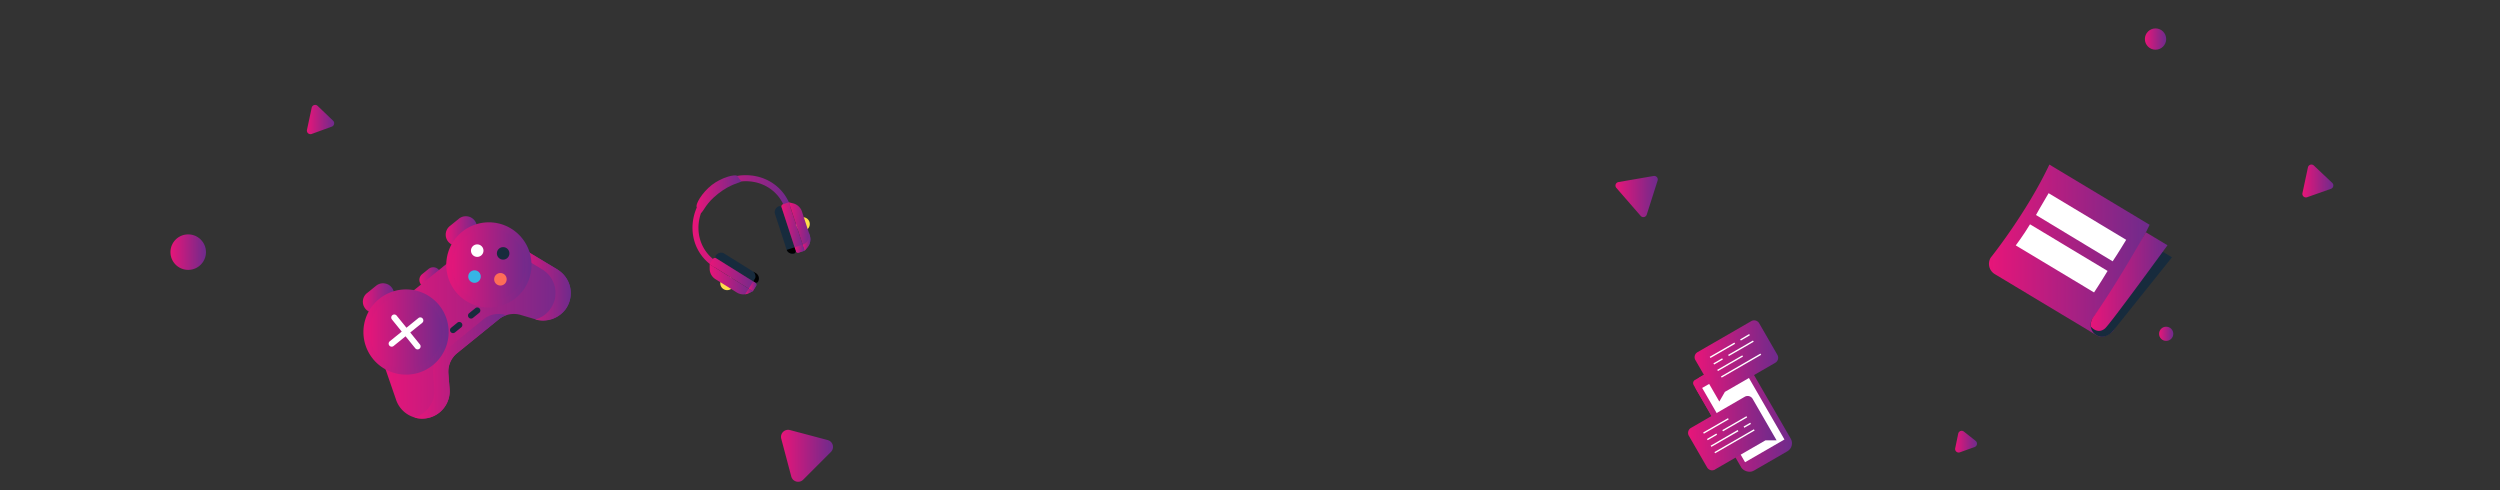 <svg id="Layer_1" data-name="Layer 1" xmlns="http://www.w3.org/2000/svg" xmlns:xlink="http://www.w3.org/1999/xlink" viewBox="0 0 1408 276"><rect x="0" y="0" width="1408" height="276" fill="#333333" stroke="none"/><defs><style>.cls-1{fill:url(#linear-gradient);}.cls-2{fill:url(#linear-gradient-2);}.cls-3{fill:url(#linear-gradient-3);}.cls-4{fill:url(#linear-gradient-4);}.cls-5{fill:url(#linear-gradient-5);}.cls-6{fill:url(#linear-gradient-6);}.cls-7{fill:url(#linear-gradient-7);}.cls-8{fill:url(#linear-gradient-8);}.cls-9{fill:url(#linear-gradient-9);}.cls-10{fill:url(#linear-gradient-10);}.cls-11{fill:#fff;}.cls-12{fill:#fe6d58;}.cls-13{fill:#172b3d;}.cls-14{fill:#37b5e5;}.cls-15{fill:url(#linear-gradient-11);}.cls-16{fill:url(#linear-gradient-12);}.cls-17{fill:url(#linear-gradient-13);}.cls-18{fill:url(#linear-gradient-14);}.cls-19{fill:url(#linear-gradient-15);}.cls-20{fill:url(#linear-gradient-16);}.cls-21{fill:url(#linear-gradient-18);}.cls-22{fill:url(#linear-gradient-19);}.cls-23{fill:#fede4a;}.cls-24{fill:url(#linear-gradient-21);}.cls-25{fill:url(#linear-gradient-22);}.cls-26{fill:url(#linear-gradient-23);}.cls-27{fill:url(#linear-gradient-24);}.cls-28{fill:url(#linear-gradient-25);}.cls-29{fill:url(#linear-gradient-26);}.cls-30{fill:url(#linear-gradient-27);}.cls-31{fill:url(#linear-gradient-28);}.cls-32{fill:url(#linear-gradient-29);}.cls-33{fill:url(#linear-gradient-30);}.cls-34{fill:url(#linear-gradient-31);}.cls-35{fill:url(#linear-gradient-32);}.cls-36{fill:url(#linear-gradient-33);}.cls-37{fill:url(#linear-gradient-34);}.cls-38{fill:url(#linear-gradient-35);}.cls-39{fill:url(#linear-gradient-36);}</style><linearGradient id="linear-gradient" x1="236.2" y1="156.15" x2="248.15" y2="156.15" gradientUnits="userSpaceOnUse"><stop offset="0" stop-color="#e71579"/><stop offset="1" stop-color="#6e2b8c"/></linearGradient><linearGradient id="linear-gradient-2" x1="215.77" y1="187.17" x2="321.45" y2="187.17" xlink:href="#linear-gradient"/><linearGradient id="linear-gradient-3" x1="233.36" y1="206.31" x2="285.24" y2="206.31" xlink:href="#linear-gradient"/><linearGradient id="linear-gradient-4" x1="291.05" y1="160.37" x2="321.44" y2="160.37" xlink:href="#linear-gradient"/><linearGradient id="linear-gradient-5" x1="204.37" y1="167.86" x2="221.97" y2="167.86" xlink:href="#linear-gradient"/><linearGradient id="linear-gradient-6" x1="251.03" y1="130.09" x2="268.62" y2="130.09" xlink:href="#linear-gradient"/><linearGradient id="linear-gradient-7" x1="206.34" y1="186.99" x2="250.96" y2="186.99" xlink:href="#linear-gradient"/><linearGradient id="linear-gradient-8" x1="204.68" y1="187" x2="252.68" y2="187" xlink:href="#linear-gradient"/><linearGradient id="linear-gradient-9" x1="252.99" y1="149.23" x2="297.61" y2="149.23" xlink:href="#linear-gradient"/><linearGradient id="linear-gradient-10" x1="251.34" y1="149.21" x2="299.34" y2="149.21" xlink:href="#linear-gradient"/><linearGradient id="linear-gradient-11" x1="439.87" y1="256.7" x2="469.15" y2="256.7" xlink:href="#linear-gradient"/><linearGradient id="linear-gradient-12" x1="909.84" y1="110.68" x2="933.65" y2="110.68" xlink:href="#linear-gradient"/><linearGradient id="linear-gradient-13" x1="1296.7" y1="101.94" x2="1314.14" y2="101.94" xlink:href="#linear-gradient"/><linearGradient id="linear-gradient-14" x1="1101.13" y1="248.75" x2="1113.43" y2="248.75" xlink:href="#linear-gradient"/><linearGradient id="linear-gradient-15" x1="172.85" y1="67.33" x2="188.21" y2="67.33" xlink:href="#linear-gradient"/><linearGradient id="linear-gradient-16" x1="1208" y1="22" x2="1220" y2="22" xlink:href="#linear-gradient"/><linearGradient id="linear-gradient-18" x1="1216" y1="188" x2="1224" y2="188" xlink:href="#linear-gradient"/><linearGradient id="linear-gradient-19" x1="96" y1="142" x2="116" y2="142" xlink:href="#linear-gradient"/><linearGradient id="linear-gradient-21" x1="390.01" y1="124.53" x2="445.36" y2="124.53" xlink:href="#linear-gradient"/><linearGradient id="linear-gradient-22" x1="399.68" y1="154.64" x2="426.01" y2="154.64" xlink:href="#linear-gradient"/><linearGradient id="linear-gradient-23" x1="399.68" y1="157.32" x2="424" y2="157.32" xlink:href="#linear-gradient"/><linearGradient id="linear-gradient-24" x1="421.7" y1="161.25" x2="426.01" y2="161.25" xlink:href="#linear-gradient"/><linearGradient id="linear-gradient-25" x1="419.7" y1="164.15" x2="424" y2="164.15" xlink:href="#linear-gradient"/><linearGradient id="linear-gradient-26" x1="440.08" y1="128.14" x2="453.16" y2="128.14" xlink:href="#linear-gradient"/><linearGradient id="linear-gradient-27" x1="444.29" y1="127.57" x2="456.4" y2="127.57" xlink:href="#linear-gradient"/><linearGradient id="linear-gradient-28" x1="452.05" y1="135.54" x2="456.4" y2="135.54" xlink:href="#linear-gradient"/><linearGradient id="linear-gradient-29" x1="447.48" y1="140.06" x2="453.12" y2="140.06" xlink:href="#linear-gradient"/><linearGradient id="linear-gradient-30" x1="392.29" y1="109.35" x2="417.53" y2="109.35" xlink:href="#linear-gradient"/><linearGradient id="linear-gradient-31" x1="954.73" y1="233.3" x2="1009.25" y2="233.3" gradientTransform="translate(248.21 -459.74) rotate(30)" xlink:href="#linear-gradient"/><linearGradient id="linear-gradient-32" x1="953.56" y1="225.47" x2="985.57" y2="225.47" xlink:href="#linear-gradient"/><linearGradient id="linear-gradient-33" x1="954.4" y1="203.28" x2="1001.49" y2="203.28" xlink:href="#linear-gradient"/><linearGradient id="linear-gradient-34" x1="950.72" y1="243.95" x2="1000.58" y2="243.95" xlink:href="#linear-gradient"/><linearGradient id="linear-gradient-35" x1="1120.19" y1="141.15" x2="1210.67" y2="141.15" xlink:href="#linear-gradient"/><linearGradient id="linear-gradient-36" x1="1177.52" y1="158.59" x2="1220.73" y2="158.59" xlink:href="#linear-gradient"/></defs><path class="cls-1" d="M246.56,157.93l-3.42,2.76a4.14,4.14,0,1,1-5.59-6.11l.29-.24.1-.09,3.41-2.76a4.14,4.14,0,0,1,5.31,6.36A.39.39,0,0,0,246.56,157.93Z"/><path class="cls-2" d="M313.94,151.77l-19.26-11.59L276.87,154.6l-13-16-43.28,35,13,16L215.77,204l7.33,21.25A15.5,15.5,0,0,0,253.21,219l-.69-8.64a13.47,13.47,0,0,1,5-11.54l23.43-19a13.51,13.51,0,0,1,12.32-2.44l8,2.37A15.81,15.81,0,0,0,318.63,174a15.51,15.51,0,0,0-3.77-21.6C314.56,152.16,314.25,152,313.94,151.77Z"/><path class="cls-3" d="M284.62,177.38a13.45,13.45,0,0,0-12.32,2.44l-23.42,19a13.49,13.49,0,0,0-4.95,11.54l.69,8.64a15.51,15.51,0,0,1-11.26,16.15A15.49,15.49,0,0,0,253.21,219l-.69-8.64a13.47,13.47,0,0,1,5-11.54l23.42-19a13.61,13.61,0,0,1,4.3-2.33Z"/><path class="cls-4" d="M313.93,151.77l-19.26-11.59-3.62,2.93,14.3,8.59A15.51,15.51,0,0,1,310.64,173h0c-.19.31-.39.62-.6.92a15.26,15.26,0,0,1-8.62,6,15.78,15.78,0,0,0,17.21-5.9,15.51,15.51,0,0,0-3.77-21.6A11,11,0,0,0,313.93,151.77Z"/><path class="cls-5" d="M206.68,165.1l5.14-4.16a6.21,6.21,0,0,1,8.75.91h0a6.23,6.23,0,0,1-.91,8.76h0l-5.14,4.16a6.23,6.23,0,0,1-8.76-.93h0a6.21,6.21,0,0,1,.91-8.75Z"/><path class="cls-6" d="M253.33,127.33l5.14-4.16a6.23,6.23,0,0,1,8.76.93h0a6.24,6.24,0,0,1-.92,8.76L261.17,137a6.23,6.23,0,0,1-8.76-.91h0A6.24,6.24,0,0,1,253.33,127.33Z"/><circle class="cls-7" cx="228.65" cy="186.99" r="22.31"/><path class="cls-8" d="M243.77,205.66a24,24,0,1,1,3.55-33.78,24,24,0,0,1-3.55,33.78ZM215.69,171a20.6,20.6,0,1,0,29,3.05,20.6,20.6,0,0,0-29-3.05Z"/><circle class="cls-9" cx="275.3" cy="149.23" r="22.31"/><path class="cls-10" d="M290.41,167.89A24,24,0,1,1,294,134.12h0a24,24,0,0,1-3.57,33.75Zm-28.07-34.68a20.61,20.61,0,1,0,29,3,20.61,20.61,0,0,0-29-3Z"/><path class="cls-11" d="M238.05,179.39a1.71,1.71,0,0,0-2.39-.27h0l-6.74,5.46-5.46-6.74a1.71,1.71,0,0,0-2.79,2,1.24,1.24,0,0,0,.14.18l5.45,6.74-6.74,5.45a1.71,1.71,0,1,0,2.15,2.66h0l6.74-5.46,5.46,6.74a1.7,1.7,0,0,0,2.39.26h0a1.71,1.71,0,0,0,.25-2.4l-5.46-6.74,6.74-5.45a1.71,1.71,0,0,0,.27-2.39Z"/><circle class="cls-11" cx="268.77" cy="141.16" r="3.53"/><circle class="cls-12" cx="281.83" cy="157.29" r="3.53"/><circle class="cls-13" cx="283.37" cy="142.7" r="3.53"/><circle class="cls-14" cx="267.24" cy="155.76" r="3.53"/><path class="cls-13" d="M257.52,181.79,254,184.65a1.71,1.71,0,0,0,2.15,2.65l3.53-2.86a1.71,1.71,0,1,0-2-2.79,1.24,1.24,0,0,0-.18.14Zm12.62-8a1.71,1.71,0,0,0-2.4-.25l-3.53,2.86a1.7,1.7,0,1,0,2.14,2.65l3.54-2.86a1.7,1.7,0,0,0,.26-2.4v0Z"/><path class="cls-15" d="M440,247.09a4,4,0,0,1,2.84-4.89,4,4,0,0,1,2.05,0l21.28,5.64a4,4,0,0,1,1.8,6.7l-15.63,15.63a4,4,0,0,1-6.69-1.8Z"/><path class="cls-16" d="M931.3,99.12a2,2,0,0,1,2.25,2.63l-6.1,19.13a2,2,0,0,1-2.51,1.3,2.11,2.11,0,0,1-.91-.59l-13.7-15.76a2,2,0,0,1,.19-2.82,1.94,1.94,0,0,1,1-.47Z"/><path class="cls-17" d="M1313.52,103a2,2,0,0,1,.07,2.83h0a2,2,0,0,1-.78.51l-13.45,4.74a2,2,0,0,1-2.55-1.22,2.09,2.09,0,0,1-.07-1.08l3.1-14.55a2,2,0,0,1,2.4-1.5,2,2,0,0,1,.93.5Z"/><path class="cls-18" d="M1102.87,244.23a2,2,0,0,1,2.36-1.56h0a2.18,2.18,0,0,1,.84.4l6.61,5.23a2,2,0,0,1-.56,3.45l-8.31,3a2,2,0,0,1-2.56-1.2,1.93,1.93,0,0,1-.08-1.09Z"/><path class="cls-19" d="M187.62,68a2,2,0,0,1,0,2.83h0a1.92,1.92,0,0,1-.76.49l-11.33,4.13a2,2,0,0,1-2.56-1.2,2,2,0,0,1-.08-1.1l2.66-12.5a2,2,0,0,1,3.35-1Z"/><circle class="cls-20" cx="1214" cy="22" r="6"/><path class="cls-20" d="M1214,28a6,6,0,1,1,6-6A6,6,0,0,1,1214,28Zm0-10a4,4,0,1,0,4,4A4,4,0,0,0,1214,18Z"/><circle class="cls-21" cx="1220" cy="188" r="4"/><circle class="cls-22" cx="106" cy="142" r="10"/><path class="cls-22" d="M106,152a10,10,0,1,1,10-10A10,10,0,0,1,106,152Zm0-18a8,8,0,1,0,8,8A8,8,0,0,0,106,134Z"/><path class="cls-23" d="M412.57,157.18a3.86,3.86,0,1,1-5.43-.66,3.86,3.86,0,0,1,5.43.66Z"/><path class="cls-23" d="M455.25,123.81a3.86,3.86,0,1,1-5.42-.66h0a3.86,3.86,0,0,1,5.42.66Z"/><path class="cls-24" d="M405.06,148.22a22,22,0,0,1-6.92-5.85c-8.1-10.36-5.63-25.87,5.5-34.57s26.78-7.35,34.88,3a22.17,22.17,0,0,1,4,8.13l2.84-2.23a25.9,25.9,0,0,0-4.21-8c-9.25-11.83-27-13.43-39.58-3.58s-15.33,27.44-6.08,39.27a25.67,25.67,0,0,0,6.72,6Z"/><path class="cls-13" d="M427,158.5l.25-.73a3.53,3.53,0,0,0-1.69-3.94l-17.45-10.9a3.49,3.49,0,0,0-4.27.22l-.55.54a1.3,1.3,0,0,0,.14,1.82l0,0a.9.9,0,0,0,.26.17L425,159a1.29,1.29,0,0,0,1.82-.24h0A1.38,1.38,0,0,0,427,158.5Z"/><path class="cls-25" d="M424,164l1.86-3a1.35,1.35,0,0,0-.57-1.82l-21.85-13.65a1.36,1.36,0,0,0-1.89.29l-1.87,3Z"/><path class="cls-26" d="M421.57,165.19,424,164l-24.32-15.18v2.71a7,7,0,0,0,3.46,5.82l11.67,7.29A7,7,0,0,0,421.57,165.19Z"/><path d="M423.69,152.63a3.51,3.51,0,0,1,1.68,3.94l-1.12,1.89h0l.8.5a1.31,1.31,0,0,0,1.83-.24.92.92,0,0,0,.16-.27l.25-.73a3.51,3.51,0,0,0-1.68-3.94Z"/><path class="cls-27" d="M421.7,162.55,424,164l1.86-3a1.35,1.35,0,0,0-.57-1.82l-1.08-.67Z"/><path class="cls-28" d="M419.7,165.75a5.86,5.86,0,0,0,1.87-.56L424,164l-2.31-1.44Z"/><path class="cls-13" d="M447.1,142.8l-.77.06a3.48,3.48,0,0,1-3.41-2.58l-6.37-19.57a3.51,3.51,0,0,1,1.24-4.09l.66-.41a1.32,1.32,0,0,1,1.75.61,1.45,1.45,0,0,1,.11.29L448.08,141a1.31,1.31,0,0,1-.68,1.71h0A1.4,1.4,0,0,1,447.1,142.8Z"/><path class="cls-29" d="M453.16,141.2l-3.36,1.1a1.35,1.35,0,0,1-1.62-1l-8-24.5a1.36,1.36,0,0,1,.73-1.77l3.35-1.09Z"/><path class="cls-30" d="M454.91,139.13l-1.75,2.07-8.87-27.26,2.64.65a7.09,7.09,0,0,1,4.81,4.77L456,132.44A7.06,7.06,0,0,1,454.91,139.13Z"/><path class="cls-31" d="M455.14,129.89c.78,2.4,1,6.47-3.09,7.89.21.67,1.11,3.42,1.11,3.42l1.75-2.07a7.06,7.06,0,0,0,1.09-6.69Z"/><path class="cls-32" d="M447.48,139.28l.66,2a1.35,1.35,0,0,0,1.63,1h0l3.35-1.09L452,137.8Z"/><path d="M443.06,140.72a3.37,3.37,0,0,0,3.24,2.15l.77-.06a1.3,1.3,0,0,0,1.06-1.5h0a1.71,1.71,0,0,0-.09-.3l-.56-1.72Z"/><path class="cls-33" d="M394.84,119.94c1.69-1.32,2.63-5.38,9.69-10.9s11.73-5.9,13-6.85l-2.33-3.07c-1-1.24-8.89.81-14.33,5.07s-9.6,11.12-8.36,12.71Z"/><rect class="cls-34" x="965.87" y="202.91" width="32.24" height="60.79" rx="5.18" transform="translate(14.91 522.25) rotate(-30)"/><path class="cls-35" d="M985.57,207.27l-3.8-6.59a2,2,0,0,0-2.72-.77l-.06,0h0L954.6,214a2,2,0,0,0-.79,2.72.21.21,0,0,1,0,.06h0l19.93,34.51Z"/><path class="cls-11" d="M1005,247.52l-22.18,12.81-24.16-41.84,22.19-12.8Z"/><path class="cls-36" d="M999.86,204.31l-28.4,16.39-3.14,5.45-13.48-23.36a3.25,3.25,0,0,1,1.18-4.44h0l30.29-17.49a3.25,3.25,0,0,1,4.44,1.18h0l10.28,17.82a3.25,3.25,0,0,1-1.19,4.45Z"/><path class="cls-11" d="M985.54,188.81l-.39-.68-5.11,3,.4.68Zm-8.73,4.13-13.89,8,.39.69,13.89-8Zm-3.13,7.6,14-8.07-.4-.68-14,8.07Zm-3.74,1.25L965,204.63l.39.68,4.92-2.84Zm11.32-1.65-14.12,8.15.4.68,14.11-8.15Zm10.23-1L969.26,212l.39.68,22.24-12.84Z"/><path class="cls-37" d="M965.89,264.41l28.4-16.4h6.29l-13.49-23.36a3.25,3.25,0,0,0-4.44-1.2h0L952.35,241a3.25,3.25,0,0,0-1.19,4.44h0l10.29,17.82a3.25,3.25,0,0,0,4.44,1.19h0Z"/><path class="cls-11" d="M970.41,242.92,984,235.08l-.39-.68L970,242.24Zm2.81-7.41-14,8.07.39.68,14-8.07Zm-6.55,8.66-5.32,3.07.4.68,5.32-3.07Zm12-2L963.46,251l.39.68,15.22-8.78Zm9.14-.4-22.24,12.84.39.68,22.24-12.83Zm-5.43-.83,3.75-2.17-.39-.68L982,240.21Z"/><path class="cls-38" d="M1185.59,171.26s15.09-24.07,25.08-44.66l-56.46-33.92c-13,27.48-33.06,52.45-33.06,52.45a6.74,6.74,0,0,0,2.3,9.24l57.28,34.42c3.19,1.91,6.37.3,9.24-2.3l5.56-9.26Z"/><path class="cls-13" d="M1180.72,188.78a6.74,6.74,0,0,1-2.31-9.25h0l31.94-42.38,12.91,7.75L1190,186.47C1187.45,189.34,1183.91,190.7,1180.72,188.78Z"/><path class="cls-39" d="M1208.54,130.81l12.19,7.32s-32.21,44.29-35.17,46.83c-4.33,3.71-8-1.05-8-1.05a8.25,8.25,0,0,1,.94-4.7S1189.61,164.14,1208.54,130.81Z"/><path class="cls-11" d="M1135.28,138.21l44.09,26.49s3.52-5.29,7.62-12.11l-43.69-26.26C1139.5,132.65,1135.28,138.21,1135.28,138.21Zm18.5-29.41c-3.8,6.32-7.11,12.29-7.11,12.29l43.18,26.08s3.52-5.29,7.62-12.11Z"/></svg>
